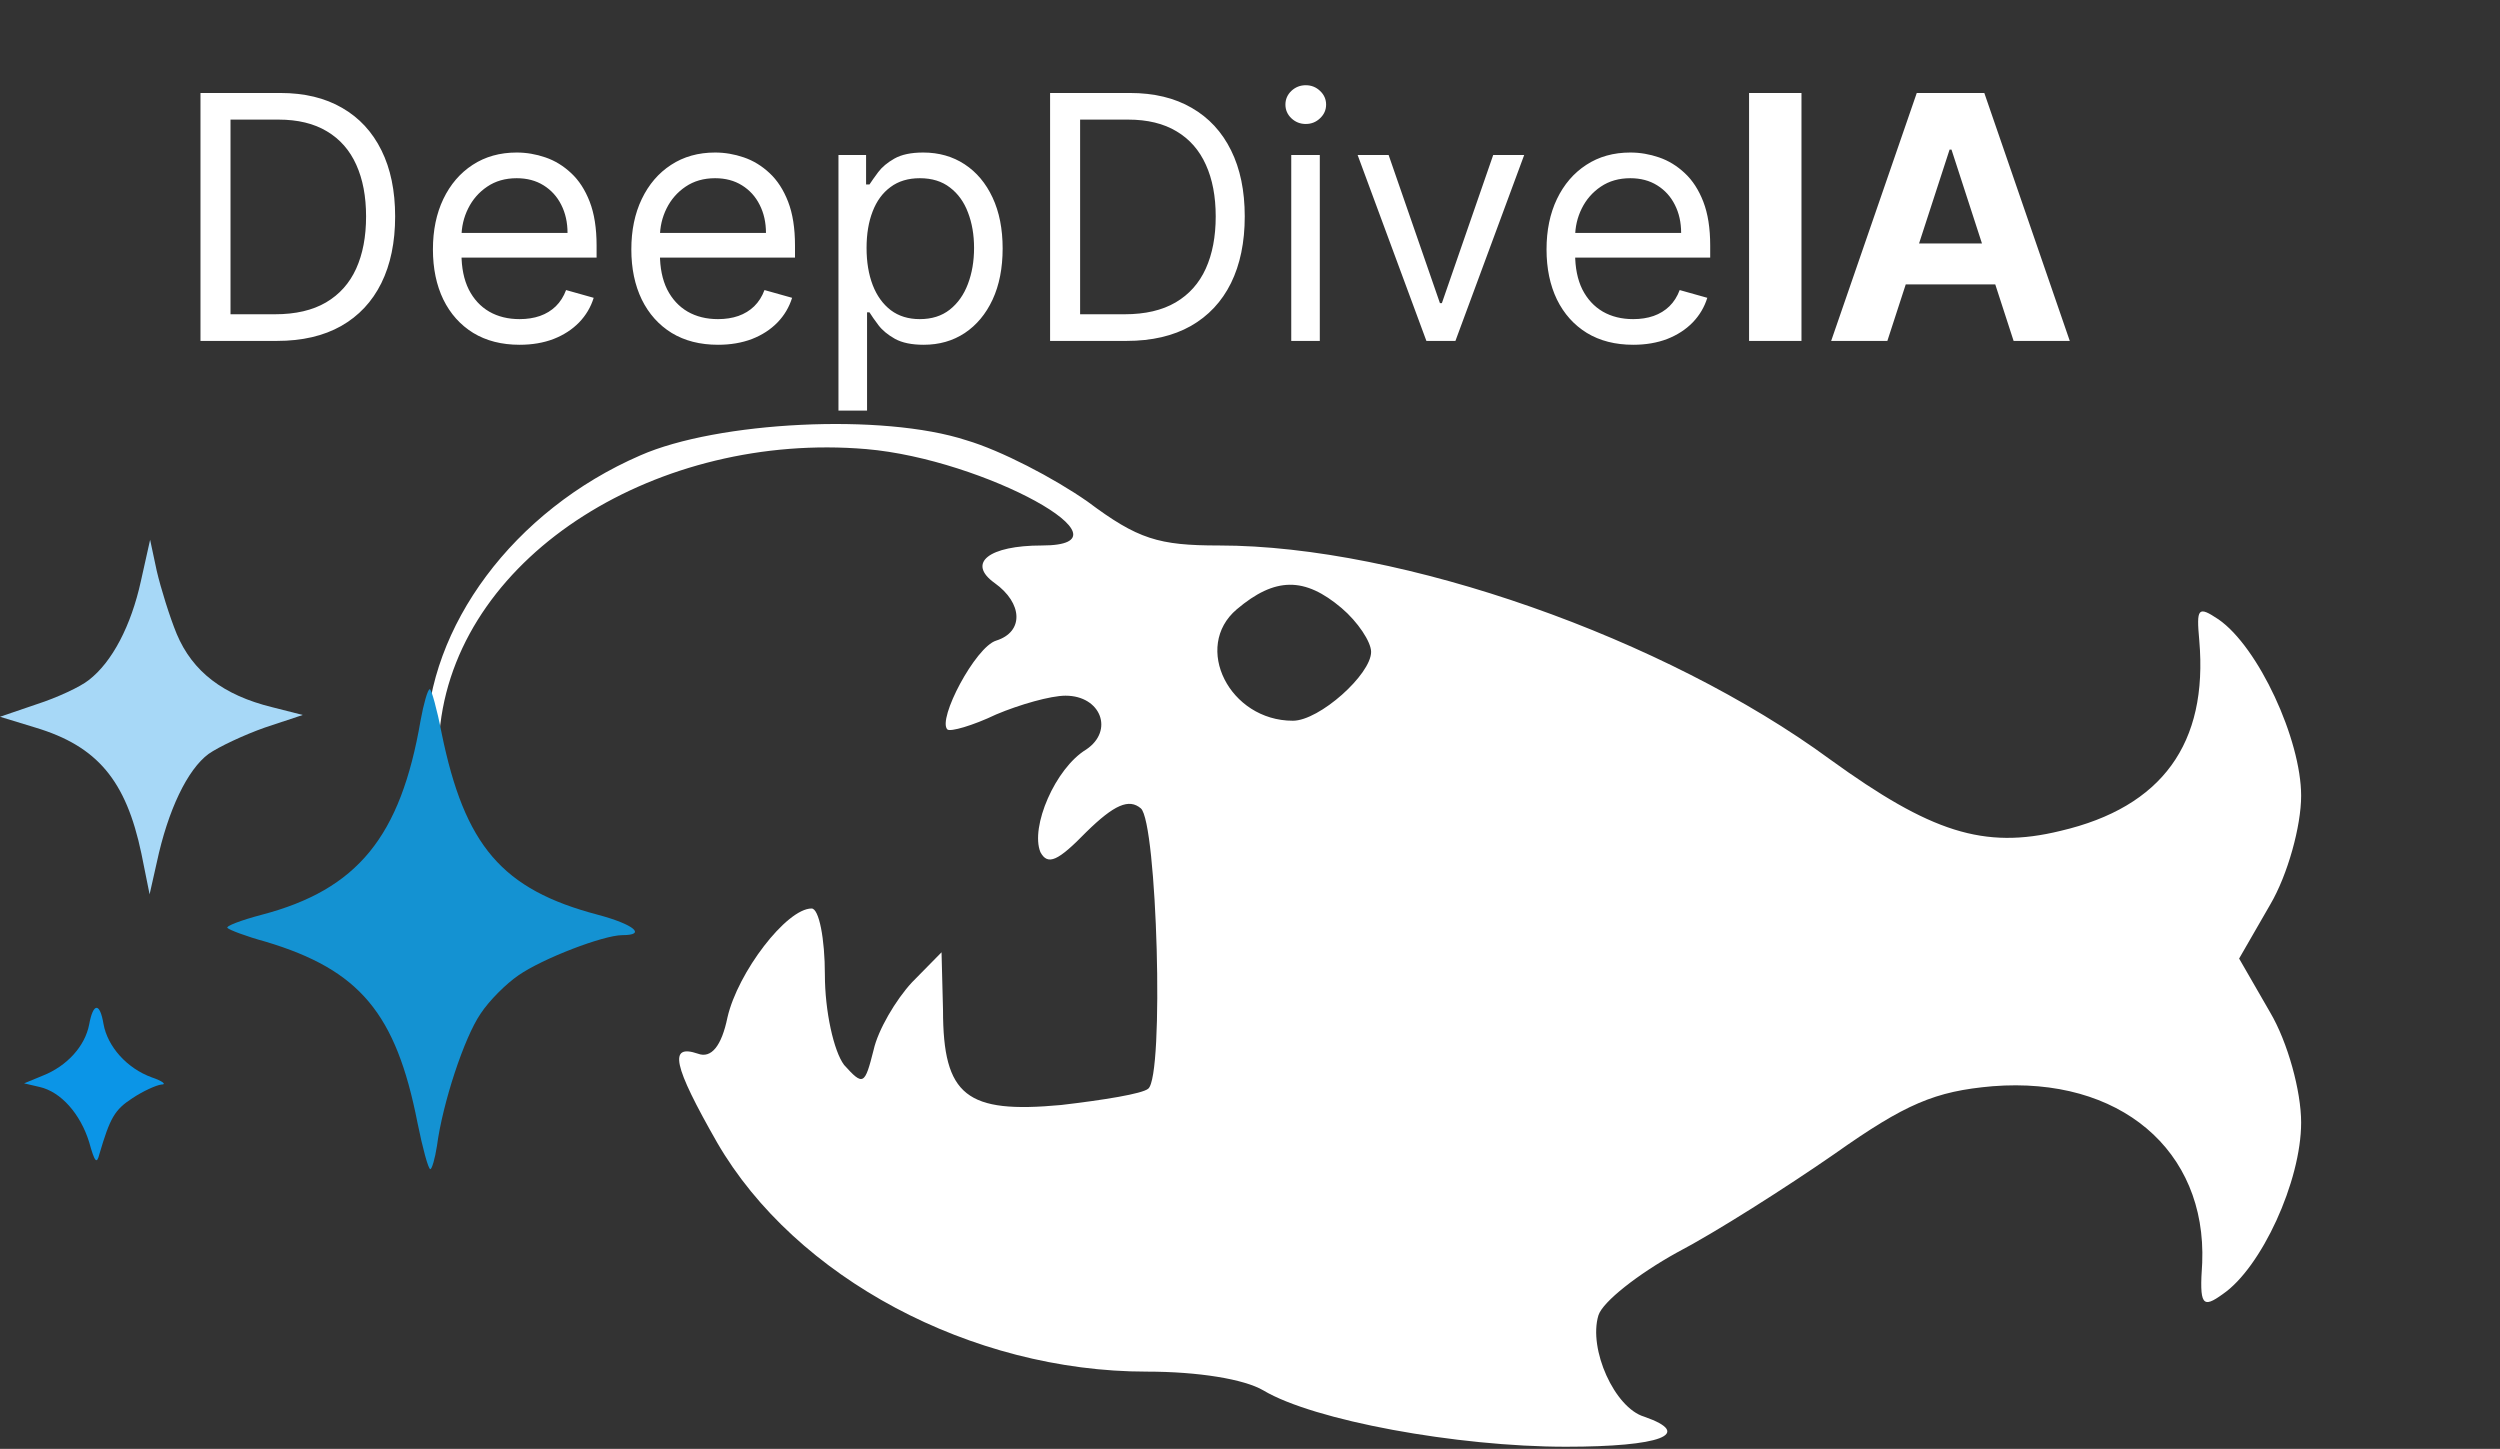 <svg xmlns="http://www.w3.org/2000/svg" width="88" height="51" viewBox="0 0 88 51" fill="none"><rect x="0" y="0" width="88" height="51" fill="#333333" stroke="none"/><path d="M9.75 12H7.057V3.273H9.869C10.716 3.273 11.44 3.447 12.043 3.797C12.645 4.143 13.107 4.642 13.428 5.293C13.749 5.94 13.909 6.716 13.909 7.619C13.909 8.528 13.747 9.311 13.423 9.967C13.099 10.621 12.628 11.124 12.008 11.476C11.389 11.825 10.636 12 9.75 12ZM8.114 11.062H9.682C10.403 11.062 11.001 10.923 11.476 10.645C11.95 10.367 12.304 9.97 12.537 9.456C12.77 8.942 12.886 8.33 12.886 7.619C12.886 6.915 12.771 6.308 12.541 5.8C12.311 5.288 11.967 4.896 11.51 4.624C11.053 4.348 10.483 4.21 9.801 4.21H8.114V11.062ZM18.29 12.136C17.659 12.136 17.115 11.997 16.658 11.719C16.203 11.438 15.852 11.046 15.605 10.543C15.361 10.037 15.239 9.449 15.239 8.778C15.239 8.108 15.361 7.517 15.605 7.006C15.852 6.491 16.196 6.091 16.636 5.804C17.079 5.514 17.597 5.369 18.188 5.369C18.528 5.369 18.865 5.426 19.197 5.54C19.53 5.653 19.832 5.838 20.105 6.094C20.378 6.347 20.595 6.682 20.757 7.099C20.919 7.517 21 8.031 21 8.642V9.068H15.954V8.199H19.977C19.977 7.83 19.903 7.5 19.756 7.21C19.611 6.92 19.403 6.692 19.134 6.524C18.866 6.357 18.551 6.273 18.188 6.273C17.787 6.273 17.44 6.372 17.148 6.571C16.858 6.767 16.635 7.023 16.479 7.338C16.322 7.653 16.244 7.991 16.244 8.352V8.932C16.244 9.426 16.329 9.845 16.5 10.189C16.673 10.53 16.913 10.79 17.22 10.969C17.527 11.145 17.884 11.233 18.29 11.233C18.554 11.233 18.793 11.196 19.006 11.122C19.222 11.046 19.408 10.932 19.564 10.781C19.72 10.628 19.841 10.438 19.926 10.21L20.898 10.483C20.796 10.812 20.624 11.102 20.382 11.352C20.141 11.599 19.842 11.793 19.487 11.932C19.132 12.068 18.733 12.136 18.29 12.136ZM25.274 12.136C24.643 12.136 24.099 11.997 23.642 11.719C23.188 11.438 22.837 11.046 22.59 10.543C22.345 10.037 22.223 9.449 22.223 8.778C22.223 8.108 22.345 7.517 22.59 7.006C22.837 6.491 23.18 6.091 23.621 5.804C24.064 5.514 24.581 5.369 25.172 5.369C25.513 5.369 25.849 5.426 26.182 5.54C26.514 5.653 26.817 5.838 27.09 6.094C27.362 6.347 27.579 6.682 27.741 7.099C27.903 7.517 27.984 8.031 27.984 8.642V9.068H22.939V8.199H26.962C26.962 7.83 26.888 7.5 26.74 7.21C26.595 6.92 26.388 6.692 26.118 6.524C25.851 6.357 25.535 6.273 25.172 6.273C24.771 6.273 24.425 6.372 24.132 6.571C23.842 6.767 23.619 7.023 23.463 7.338C23.307 7.653 23.229 7.991 23.229 8.352V8.932C23.229 9.426 23.314 9.845 23.484 10.189C23.658 10.53 23.898 10.79 24.204 10.969C24.511 11.145 24.868 11.233 25.274 11.233C25.538 11.233 25.777 11.196 25.99 11.122C26.206 11.046 26.392 10.932 26.548 10.781C26.704 10.628 26.825 10.438 26.91 10.21L27.882 10.483C27.78 10.812 27.608 11.102 27.366 11.352C27.125 11.599 26.827 11.793 26.472 11.932C26.116 12.068 25.717 12.136 25.274 12.136ZM29.514 14.454V5.455H30.486V6.494H30.605C30.679 6.381 30.781 6.236 30.912 6.06C31.046 5.881 31.236 5.722 31.483 5.582C31.733 5.44 32.071 5.369 32.497 5.369C33.048 5.369 33.534 5.507 33.955 5.783C34.375 6.058 34.703 6.449 34.939 6.955C35.175 7.46 35.293 8.057 35.293 8.744C35.293 9.438 35.175 10.038 34.939 10.547C34.703 11.053 34.376 11.445 33.959 11.723C33.541 11.999 33.06 12.136 32.514 12.136C32.094 12.136 31.757 12.067 31.504 11.928C31.251 11.786 31.057 11.625 30.921 11.446C30.784 11.264 30.679 11.114 30.605 10.994H30.52V14.454H29.514ZM30.503 8.727C30.503 9.222 30.575 9.658 30.72 10.036C30.865 10.411 31.077 10.704 31.355 10.918C31.634 11.128 31.974 11.233 32.378 11.233C32.798 11.233 33.149 11.122 33.43 10.901C33.715 10.676 33.928 10.375 34.07 9.997C34.215 9.616 34.287 9.193 34.287 8.727C34.287 8.267 34.216 7.852 34.074 7.483C33.935 7.111 33.723 6.817 33.439 6.601C33.158 6.382 32.804 6.273 32.378 6.273C31.969 6.273 31.625 6.376 31.347 6.584C31.068 6.788 30.858 7.075 30.716 7.445C30.574 7.811 30.503 8.239 30.503 8.727ZM39.656 12H36.963V3.273H39.776C40.622 3.273 41.347 3.447 41.949 3.797C42.551 4.143 43.013 4.642 43.334 5.293C43.655 5.94 43.815 6.716 43.815 7.619C43.815 8.528 43.653 9.311 43.33 9.967C43.006 10.621 42.534 11.124 41.915 11.476C41.295 11.825 40.543 12 39.656 12ZM38.02 11.062H39.588C40.31 11.062 40.908 10.923 41.382 10.645C41.856 10.367 42.21 9.97 42.443 9.456C42.676 8.942 42.793 8.33 42.793 7.619C42.793 6.915 42.678 6.308 42.447 5.8C42.217 5.288 41.874 4.896 41.416 4.624C40.959 4.348 40.389 4.21 39.707 4.21H38.02V11.062ZM45.452 12V5.455H46.457V12H45.452ZM45.963 4.364C45.767 4.364 45.598 4.297 45.456 4.163C45.317 4.03 45.247 3.869 45.247 3.682C45.247 3.494 45.317 3.334 45.456 3.2C45.598 3.067 45.767 3 45.963 3C46.159 3 46.327 3.067 46.466 3.2C46.608 3.334 46.679 3.494 46.679 3.682C46.679 3.869 46.608 4.03 46.466 4.163C46.327 4.297 46.159 4.364 45.963 4.364ZM53.652 5.455L51.231 12H50.209L47.788 5.455H48.879L50.686 10.671H50.754L52.561 5.455H53.652ZM57.489 12.136C56.858 12.136 56.314 11.997 55.857 11.719C55.402 11.438 55.051 11.046 54.804 10.543C54.56 10.037 54.438 9.449 54.438 8.778C54.438 8.108 54.56 7.517 54.804 7.006C55.051 6.491 55.395 6.091 55.836 5.804C56.279 5.514 56.796 5.369 57.387 5.369C57.728 5.369 58.064 5.426 58.397 5.54C58.729 5.653 59.032 5.838 59.304 6.094C59.577 6.347 59.794 6.682 59.956 7.099C60.118 7.517 60.199 8.031 60.199 8.642V9.068H55.154V8.199H59.176C59.176 7.83 59.103 7.5 58.955 7.21C58.81 6.92 58.603 6.692 58.333 6.524C58.066 6.357 57.75 6.273 57.387 6.273C56.986 6.273 56.64 6.372 56.347 6.571C56.057 6.767 55.834 7.023 55.678 7.338C55.522 7.653 55.444 7.991 55.444 8.352V8.932C55.444 9.426 55.529 9.845 55.699 10.189C55.873 10.53 56.113 10.79 56.419 10.969C56.726 11.145 57.083 11.233 57.489 11.233C57.753 11.233 57.992 11.196 58.205 11.122C58.421 11.046 58.607 10.932 58.763 10.781C58.919 10.628 59.04 10.438 59.125 10.21L60.097 10.483C59.995 10.812 59.823 11.102 59.581 11.352C59.34 11.599 59.041 11.793 58.686 11.932C58.331 12.068 57.932 12.136 57.489 12.136ZM63.412 3.273V12H61.567V3.273H63.412ZM66.435 12H64.457L67.47 3.273H69.848L72.856 12H70.879L68.693 5.267H68.625L66.435 12ZM66.311 8.57H70.981V10.01H66.311V8.57Z" fill="white"></path><path d="M34.025 15.5C35.22 15.852 37.091 16.822 38.286 17.659C40.053 18.981 40.78 19.201 42.911 19.201C49.354 19.201 58.604 22.462 64.424 26.735C67.957 29.291 69.828 29.908 72.53 29.247C76.115 28.41 77.726 26.163 77.415 22.55C77.311 21.404 77.362 21.316 78.09 21.801C79.493 22.77 81 26.03 81 28.013C81 29.071 80.532 30.789 79.909 31.846L78.817 33.741L79.909 35.636C80.532 36.693 81 38.411 81 39.513C81 41.584 79.597 44.624 78.246 45.549C77.518 46.078 77.415 45.946 77.518 44.448C77.674 40.482 74.609 37.883 70.14 38.235C68.113 38.411 67.074 38.852 64.579 40.615C62.865 41.804 60.37 43.39 59.019 44.095C57.668 44.844 56.421 45.814 56.265 46.298C55.902 47.488 56.837 49.559 57.876 49.867C59.643 50.484 58.448 50.925 55.122 50.925C51.277 50.925 46.236 49.999 44.47 48.942C43.794 48.545 42.183 48.281 40.364 48.281C34.181 48.281 27.997 44.977 25.243 40.218C23.684 37.486 23.528 36.737 24.567 37.09C25.035 37.266 25.399 36.825 25.607 35.812C25.971 34.226 27.685 31.979 28.569 31.979C28.828 31.979 29.036 33.036 29.036 34.314C29.036 35.592 29.348 37.002 29.712 37.486C30.387 38.235 30.439 38.191 30.751 36.958C30.907 36.253 31.531 35.195 32.102 34.578L33.142 33.521L33.194 35.548C33.194 38.588 34.025 39.205 37.351 38.896C38.858 38.72 40.209 38.5 40.416 38.323C40.988 37.883 40.728 28.939 40.157 28.454C39.741 28.101 39.221 28.322 38.234 29.291C37.247 30.304 36.883 30.481 36.623 29.996C36.259 29.115 37.143 27.044 38.234 26.383C39.221 25.722 38.754 24.488 37.506 24.488C36.987 24.488 35.896 24.797 35.064 25.149C34.233 25.546 33.453 25.766 33.349 25.678C32.986 25.326 34.337 22.77 35.064 22.55C36.051 22.241 35.999 21.228 35.012 20.523C34.025 19.818 34.804 19.201 36.675 19.201C40.157 19.201 34.648 16.161 30.491 15.808C23.216 15.192 16.227 19.464 15.5 25.5C15.24 27.835 13.546 29.352 14.949 29.925C14.949 29.925 15.949 29.925 15.949 27.925C13.559 27.925 13.682 31.158 15.449 29.925C15.969 29.572 15.006 27.529 15.006 26.075C15.058 22.065 18.072 17.967 22.541 16.029C25.243 14.839 31.063 14.531 34.025 15.5ZM43.534 21.448C41.975 22.77 43.274 25.37 45.509 25.37C46.444 25.37 48.263 23.739 48.263 22.946C48.263 22.594 47.795 21.889 47.224 21.404C45.925 20.303 44.885 20.303 43.534 21.448Z" fill="white"></path><path d="M4.959 20.457C4.616 22.02 3.949 23.308 3.12 23.942C2.831 24.174 2.02 24.554 1.298 24.787L0 25.23L1.244 25.61C3.426 26.265 4.436 27.469 4.977 30.045L5.266 31.481L5.518 30.362C5.915 28.504 6.6 27.089 7.339 26.54C7.7 26.286 8.602 25.864 9.323 25.61L10.657 25.167L9.575 24.892C7.862 24.47 6.78 23.646 6.221 22.316C5.969 21.703 5.662 20.711 5.518 20.098L5.284 19L4.959 20.457Z" fill="#A7D8F7"></path><path d="M14.805 25.357C14.102 29.454 12.587 31.312 9.215 32.199C8.493 32.389 7.934 32.601 8.007 32.664C8.061 32.727 8.656 32.96 9.359 33.15C12.659 34.142 13.939 35.663 14.697 39.528C14.877 40.415 15.075 41.154 15.148 41.154C15.202 41.154 15.31 40.795 15.382 40.33C15.58 38.831 16.338 36.529 16.915 35.684C17.221 35.219 17.816 34.628 18.249 34.332C19.097 33.741 21.242 32.917 21.91 32.917C22.775 32.917 22.306 32.537 21.044 32.199C17.672 31.312 16.356 29.771 15.544 25.8C15.382 24.956 15.184 24.259 15.129 24.259C15.057 24.259 14.913 24.765 14.805 25.357Z" fill="#1492D2"></path><path d="M3.138 36.064C2.993 36.824 2.362 37.521 1.515 37.859L0.848 38.134L1.389 38.26C2.146 38.429 2.831 39.211 3.138 40.203C3.336 40.921 3.408 40.985 3.498 40.626C3.877 39.337 4.039 39.063 4.652 38.662C5.031 38.408 5.5 38.197 5.68 38.176C5.879 38.176 5.716 38.049 5.338 37.922C4.472 37.606 3.787 36.846 3.643 36.043C3.516 35.283 3.282 35.283 3.138 36.064Z" fill="#0B95E7"></path></svg>